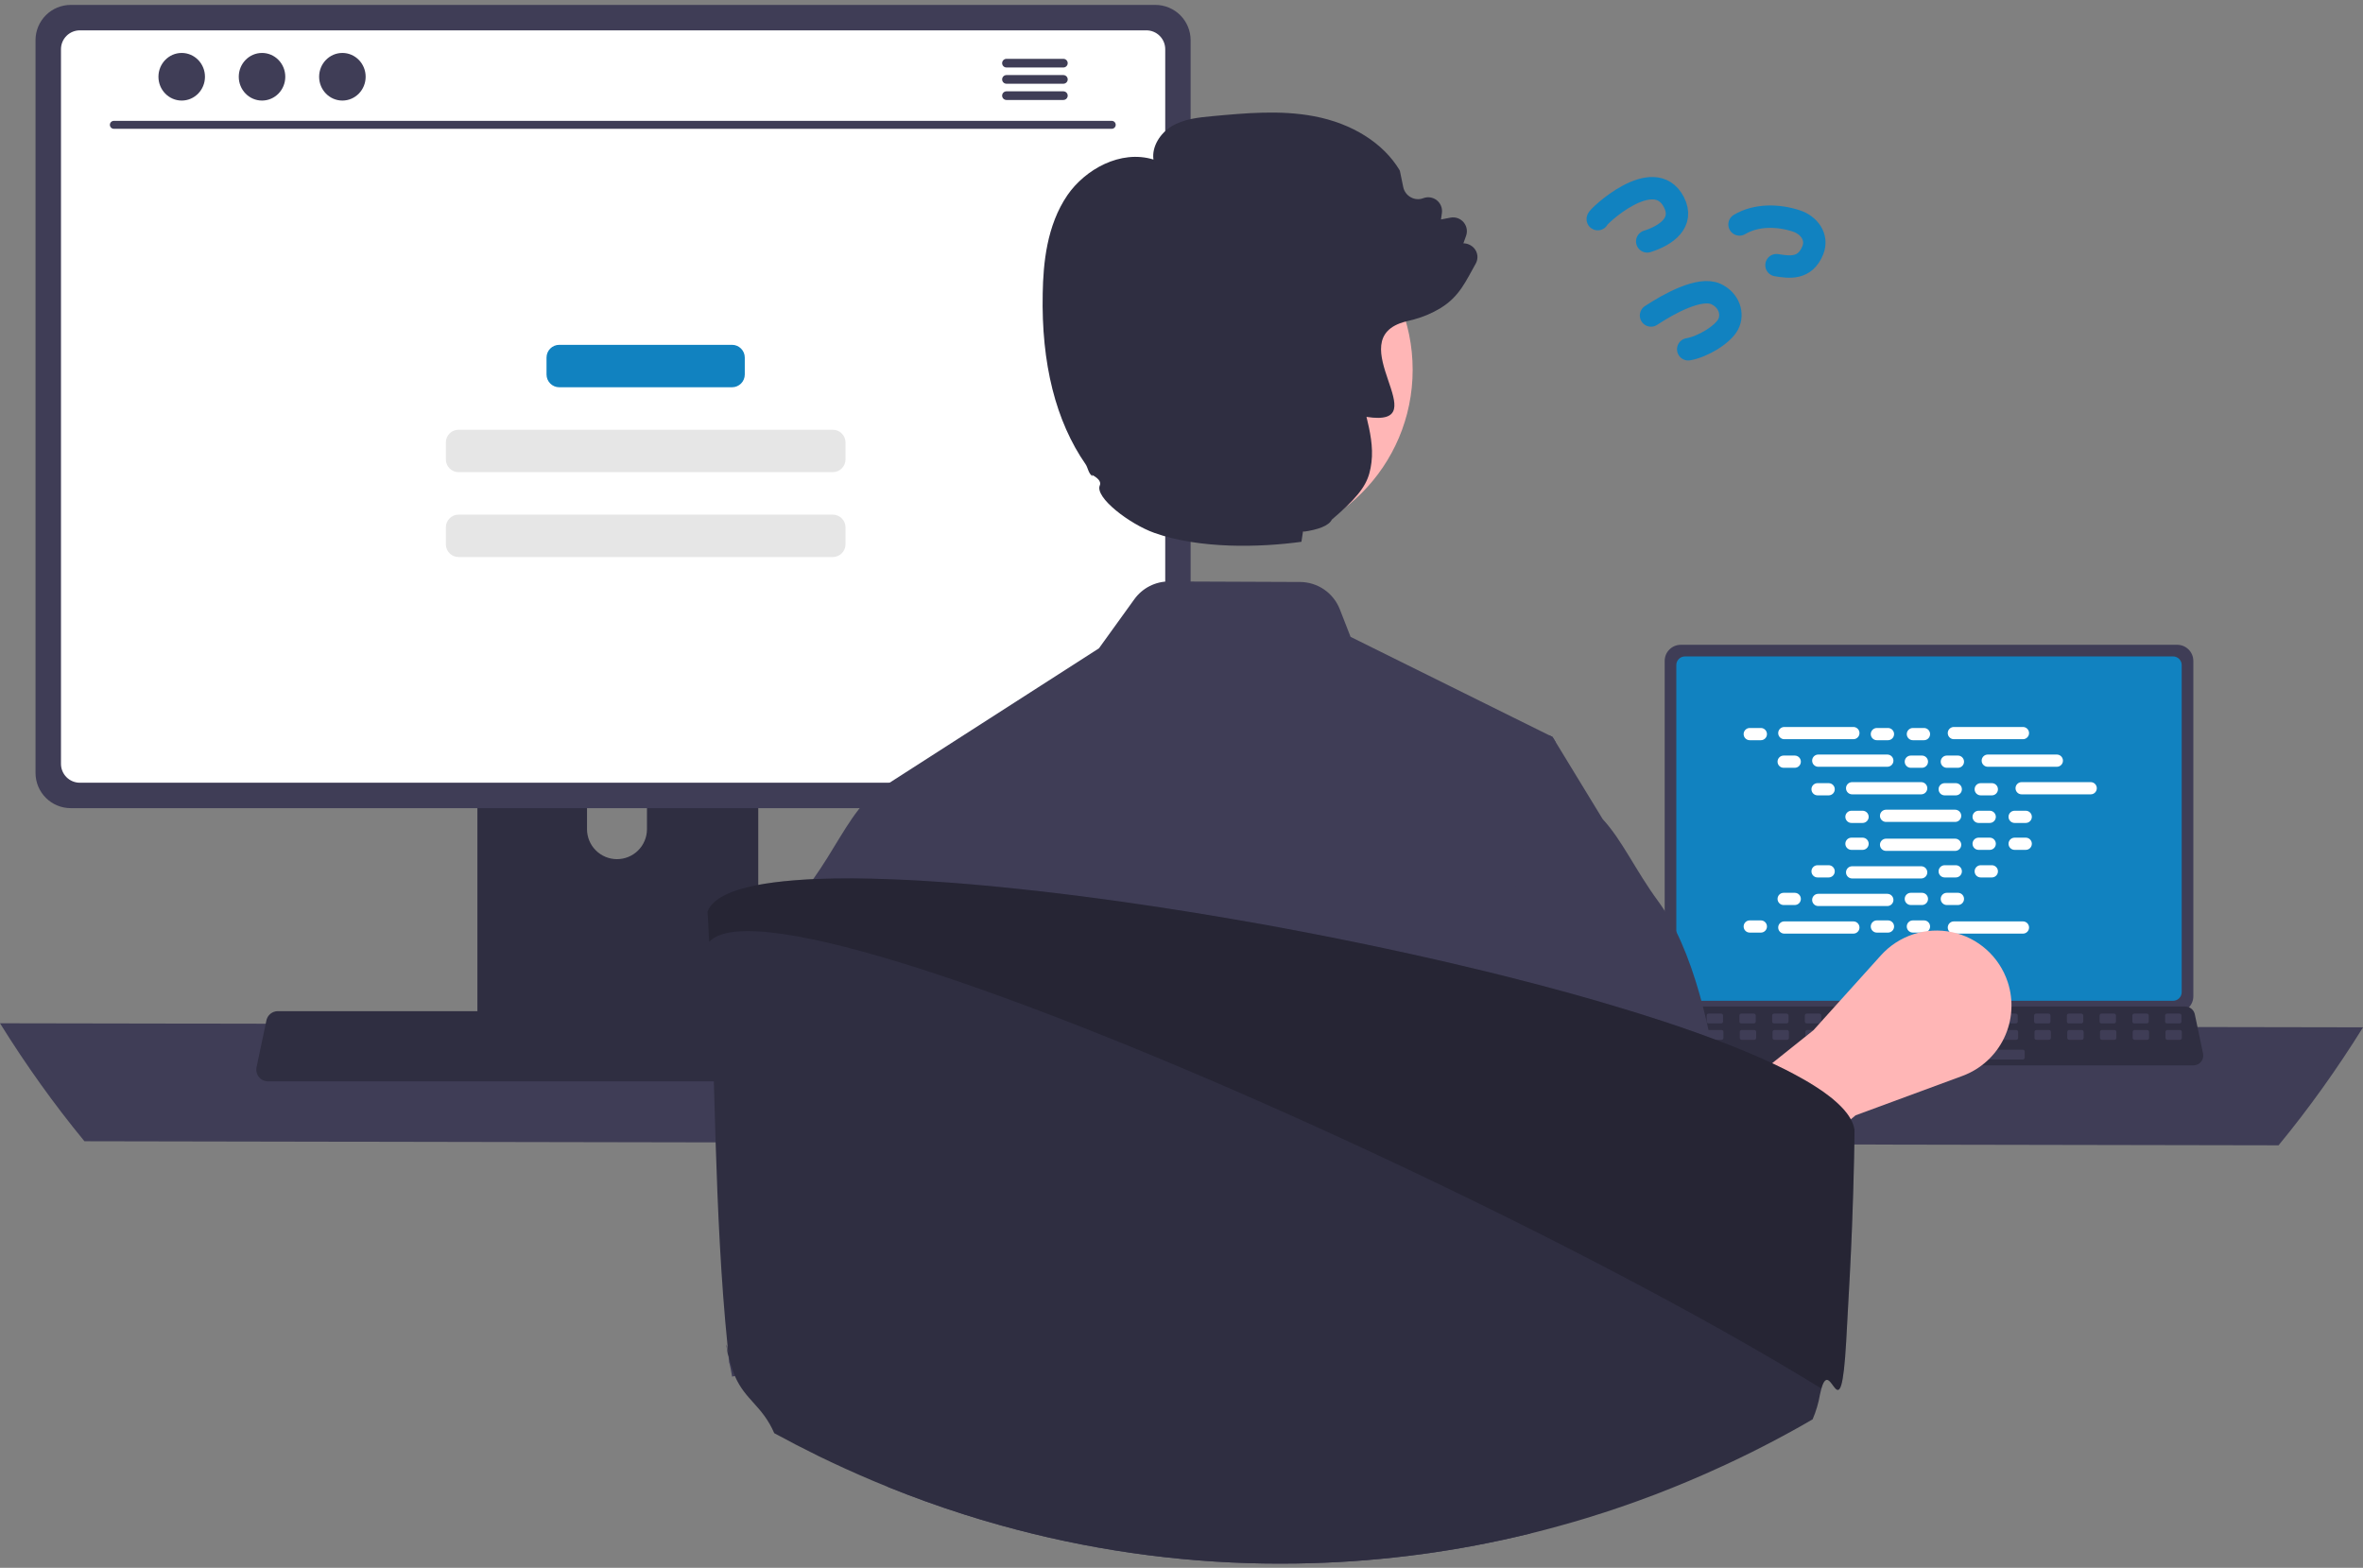 <svg width="211" height="140" viewBox="0 0 211 140" fill="none" xmlns="http://www.w3.org/2000/svg">
<rect x="0" y="0" width="211" height="140" fill="#808080" stroke="none"/>
<g clip-path="url(#clip0_902_637)">
<path d="M0 91.377C2.33 95.123 4.849 98.643 7.541 101.912L203.459 102.275C206.151 99.007 208.67 95.487 211 91.741L0 91.377Z" fill="#3F3D56"/>
<path d="M148.645 59.017V88.968C148.645 89.349 148.796 89.715 149.066 89.985C149.336 90.255 149.701 90.407 150.082 90.407H194.412C194.794 90.407 195.159 90.255 195.429 89.985C195.698 89.715 195.85 89.349 195.85 88.968V59.017C195.849 58.635 195.697 58.27 195.428 58C195.158 57.731 194.793 57.579 194.412 57.579H150.082C149.701 57.579 149.336 57.731 149.067 58.001C148.797 58.27 148.645 58.635 148.645 59.017Z" fill="#3F3D56"/>
<path d="M149.684 59.389V88.598C149.684 88.802 149.765 88.998 149.909 89.142C150.053 89.286 150.248 89.367 150.452 89.368H194.043C194.246 89.367 194.441 89.286 194.585 89.142C194.729 88.998 194.811 88.802 194.811 88.598V59.389C194.811 59.185 194.73 58.989 194.586 58.845C194.442 58.7 194.246 58.619 194.043 58.618H150.452C150.248 58.619 150.053 58.7 149.909 58.845C149.765 58.989 149.684 59.185 149.684 59.389Z" fill="#1182C0"/>
<path d="M147.72 94.809C147.801 94.911 147.904 94.993 148.022 95.049C148.139 95.106 148.268 95.134 148.398 95.134H195.865C195.995 95.134 196.123 95.105 196.24 95.049C196.358 94.993 196.461 94.911 196.543 94.81C196.624 94.709 196.683 94.591 196.713 94.465C196.744 94.339 196.746 94.207 196.719 94.08L195.982 90.576C195.952 90.433 195.886 90.3 195.791 90.189C195.696 90.078 195.575 89.992 195.438 89.94C195.34 89.902 195.235 89.882 195.129 89.882H149.132C149.026 89.882 148.921 89.902 148.822 89.94C148.686 89.992 148.565 90.078 148.47 90.189C148.375 90.3 148.309 90.433 148.278 90.576L147.541 94.08C147.515 94.207 147.518 94.338 147.549 94.465C147.579 94.591 147.638 94.708 147.72 94.809Z" fill="#2F2E41"/>
<path d="M193.498 91.391H194.619C194.713 91.391 194.789 91.315 194.789 91.221V90.684C194.789 90.59 194.713 90.513 194.619 90.513H193.498C193.403 90.513 193.327 90.59 193.327 90.684V91.221C193.327 91.315 193.403 91.391 193.498 91.391Z" fill="#3F3D56"/>
<path d="M190.576 91.391H191.697C191.791 91.391 191.867 91.315 191.867 91.221V90.684C191.867 90.59 191.791 90.513 191.697 90.513H190.576C190.482 90.513 190.405 90.59 190.405 90.684V91.221C190.405 91.315 190.482 91.391 190.576 91.391Z" fill="#3F3D56"/>
<path d="M187.65 91.391H188.771C188.865 91.391 188.941 91.315 188.941 91.221V90.684C188.941 90.59 188.865 90.513 188.771 90.513H187.65C187.556 90.513 187.479 90.59 187.479 90.684V91.221C187.479 91.315 187.556 91.391 187.65 91.391Z" fill="#3F3D56"/>
<path d="M184.728 91.391H185.849C185.943 91.391 186.02 91.315 186.02 91.221V90.684C186.02 90.59 185.943 90.513 185.849 90.513H184.728C184.634 90.513 184.558 90.59 184.558 90.684V91.221C184.558 91.315 184.634 91.391 184.728 91.391Z" fill="#3F3D56"/>
<path d="M181.802 91.391H182.923C183.017 91.391 183.094 91.315 183.094 91.221V90.684C183.094 90.59 183.017 90.513 182.923 90.513H181.802C181.708 90.513 181.632 90.59 181.632 90.684V91.221C181.632 91.315 181.708 91.391 181.802 91.391Z" fill="#3F3D56"/>
<path d="M178.88 91.391H180.001C180.096 91.391 180.172 91.315 180.172 91.221V90.684C180.172 90.59 180.096 90.513 180.001 90.513H178.88C178.786 90.513 178.71 90.59 178.71 90.684V91.221C178.71 91.315 178.786 91.391 178.88 91.391Z" fill="#3F3D56"/>
<path d="M175.955 91.391H177.076C177.17 91.391 177.246 91.315 177.246 91.221V90.684C177.246 90.59 177.17 90.513 177.076 90.513H175.955C175.86 90.513 175.784 90.59 175.784 90.684V91.221C175.784 91.315 175.86 91.391 175.955 91.391Z" fill="#3F3D56"/>
<path d="M173.029 91.391H174.15C174.244 91.391 174.32 91.315 174.32 91.221V90.684C174.32 90.59 174.244 90.513 174.15 90.513H173.029C172.935 90.513 172.858 90.59 172.858 90.684V91.221C172.858 91.315 172.935 91.391 173.029 91.391Z" fill="#3F3D56"/>
<path d="M170.107 91.391H171.228C171.322 91.391 171.398 91.315 171.398 91.221V90.684C171.398 90.59 171.322 90.513 171.228 90.513H170.107C170.013 90.513 169.936 90.59 169.936 90.684V91.221C169.936 91.315 170.013 91.391 170.107 91.391Z" fill="#3F3D56"/>
<path d="M167.181 91.391H168.302C168.396 91.391 168.473 91.315 168.473 91.221V90.684C168.473 90.59 168.396 90.513 168.302 90.513H167.181C167.087 90.513 167.011 90.59 167.011 90.684V91.221C167.011 91.315 167.087 91.391 167.181 91.391Z" fill="#3F3D56"/>
<path d="M164.259 91.391H165.38C165.475 91.391 165.551 91.315 165.551 91.221V90.684C165.551 90.59 165.475 90.513 165.38 90.513H164.259C164.165 90.513 164.089 90.59 164.089 90.684V91.221C164.089 91.315 164.165 91.391 164.259 91.391Z" fill="#3F3D56"/>
<path d="M161.333 91.391H162.455C162.549 91.391 162.625 91.315 162.625 91.221V90.684C162.625 90.59 162.549 90.513 162.455 90.513H161.333C161.239 90.513 161.163 90.59 161.163 90.684V91.221C161.163 91.315 161.239 91.391 161.333 91.391Z" fill="#3F3D56"/>
<path d="M158.412 91.391H159.533C159.627 91.391 159.703 91.315 159.703 91.221V90.684C159.703 90.59 159.627 90.513 159.533 90.513H158.412C158.317 90.513 158.241 90.59 158.241 90.684V91.221C158.241 91.315 158.317 91.391 158.412 91.391Z" fill="#3F3D56"/>
<path d="M155.486 91.391H156.607C156.701 91.391 156.777 91.315 156.777 91.221V90.684C156.777 90.59 156.701 90.513 156.607 90.513H155.486C155.392 90.513 155.315 90.59 155.315 90.684V91.221C155.315 91.315 155.392 91.391 155.486 91.391Z" fill="#3F3D56"/>
<path d="M152.564 91.391H153.685C153.779 91.391 153.855 91.315 153.855 91.221V90.684C153.855 90.59 153.779 90.513 153.685 90.513H152.564C152.47 90.513 152.394 90.59 152.394 90.684V91.221C152.394 91.315 152.47 91.391 152.564 91.391Z" fill="#3F3D56"/>
<path d="M149.638 91.391H150.759C150.853 91.391 150.93 91.315 150.93 91.221V90.684C150.93 90.59 150.853 90.513 150.759 90.513H149.638C149.544 90.513 149.468 90.59 149.468 90.684V91.221C149.468 91.315 149.544 91.391 149.638 91.391Z" fill="#3F3D56"/>
<path d="M193.533 92.855H194.654C194.748 92.855 194.824 92.779 194.824 92.684V92.147C194.824 92.053 194.748 91.977 194.654 91.977H193.533C193.439 91.977 193.362 92.053 193.362 92.147V92.684C193.362 92.779 193.439 92.855 193.533 92.855Z" fill="#3F3D56"/>
<path d="M190.607 92.855H191.728C191.822 92.855 191.898 92.779 191.898 92.684V92.147C191.898 92.053 191.822 91.977 191.728 91.977H190.607C190.513 91.977 190.436 92.053 190.436 92.147V92.684C190.436 92.779 190.513 92.855 190.607 92.855Z" fill="#3F3D56"/>
<path d="M187.685 92.855H188.806C188.9 92.855 188.977 92.779 188.977 92.684V92.147C188.977 92.053 188.9 91.977 188.806 91.977H187.685C187.591 91.977 187.515 92.053 187.515 92.147V92.684C187.515 92.779 187.591 92.855 187.685 92.855Z" fill="#3F3D56"/>
<path d="M184.763 92.855H185.884C185.978 92.855 186.055 92.779 186.055 92.684V92.147C186.055 92.053 185.978 91.977 185.884 91.977H184.763C184.669 91.977 184.593 92.053 184.593 92.147V92.684C184.593 92.779 184.669 92.855 184.763 92.855Z" fill="#3F3D56"/>
<path d="M181.837 92.855H182.959C183.053 92.855 183.129 92.779 183.129 92.684V92.147C183.129 92.053 183.053 91.977 182.959 91.977H181.837C181.743 91.977 181.667 92.053 181.667 92.147V92.684C181.667 92.779 181.743 92.855 181.837 92.855Z" fill="#3F3D56"/>
<path d="M178.915 92.855H180.037C180.131 92.855 180.207 92.779 180.207 92.684V92.147C180.207 92.053 180.131 91.977 180.037 91.977H178.915C178.821 91.977 178.745 92.053 178.745 92.147V92.684C178.745 92.779 178.821 92.855 178.915 92.855Z" fill="#3F3D56"/>
<path d="M175.986 92.855H177.107C177.201 92.855 177.277 92.779 177.277 92.684V92.147C177.277 92.053 177.201 91.977 177.107 91.977H175.986C175.892 91.977 175.815 92.053 175.815 92.147V92.684C175.815 92.779 175.892 92.855 175.986 92.855Z" fill="#3F3D56"/>
<path d="M173.068 92.855H174.189C174.283 92.855 174.359 92.779 174.359 92.684V92.147C174.359 92.053 174.283 91.977 174.189 91.977H173.068C172.974 91.977 172.897 92.053 172.897 92.147V92.684C172.897 92.779 172.974 92.855 173.068 92.855Z" fill="#3F3D56"/>
<path d="M170.138 92.855H171.259C171.353 92.855 171.43 92.779 171.43 92.684V92.147C171.43 92.053 171.353 91.977 171.259 91.977H170.138C170.044 91.977 169.968 92.053 169.968 92.147V92.684C169.968 92.779 170.044 92.855 170.138 92.855Z" fill="#3F3D56"/>
<path d="M167.22 92.855H168.341C168.435 92.855 168.512 92.779 168.512 92.684V92.147C168.512 92.053 168.435 91.977 168.341 91.977H167.22C167.126 91.977 167.05 92.053 167.05 92.147V92.684C167.05 92.779 167.126 92.855 167.22 92.855Z" fill="#3F3D56"/>
<path d="M164.294 92.855H165.416C165.51 92.855 165.586 92.779 165.586 92.684V92.147C165.586 92.053 165.51 91.977 165.416 91.977H164.294C164.2 91.977 164.124 92.053 164.124 92.147V92.684C164.124 92.779 164.2 92.855 164.294 92.855Z" fill="#3F3D56"/>
<path d="M161.372 92.855H162.494C162.588 92.855 162.664 92.779 162.664 92.684V92.147C162.664 92.053 162.588 91.977 162.494 91.977H161.372C161.278 91.977 161.202 92.053 161.202 92.147V92.684C161.202 92.779 161.278 92.855 161.372 92.855Z" fill="#3F3D56"/>
<path d="M158.447 92.855H159.568C159.662 92.855 159.738 92.779 159.738 92.684V92.147C159.738 92.053 159.662 91.977 159.568 91.977H158.447C158.353 91.977 158.276 92.053 158.276 92.147V92.684C158.276 92.779 158.353 92.855 158.447 92.855Z" fill="#3F3D56"/>
<path d="M155.521 92.855H156.642C156.736 92.855 156.812 92.779 156.812 92.684V92.147C156.812 92.053 156.736 91.977 156.642 91.977H155.521C155.427 91.977 155.351 92.053 155.351 92.147V92.684C155.351 92.779 155.427 92.855 155.521 92.855Z" fill="#3F3D56"/>
<path d="M152.599 92.855H153.72C153.814 92.855 153.891 92.779 153.891 92.684V92.147C153.891 92.053 153.814 91.977 153.72 91.977H152.599C152.505 91.977 152.429 92.053 152.429 92.147V92.684C152.429 92.779 152.505 92.855 152.599 92.855Z" fill="#3F3D56"/>
<path d="M149.673 92.855H150.794C150.889 92.855 150.965 92.779 150.965 92.684V92.147C150.965 92.053 150.889 91.977 150.794 91.977H149.673C149.579 91.977 149.503 92.053 149.503 92.147V92.684C149.503 92.779 149.579 92.855 149.673 92.855Z" fill="#3F3D56"/>
<path d="M169.264 94.612H180.619C180.713 94.612 180.789 94.535 180.789 94.441V93.904C180.789 93.81 180.713 93.733 180.619 93.733H169.264C169.17 93.733 169.093 93.81 169.093 93.904V94.441C169.093 94.535 169.17 94.612 169.264 94.612Z" fill="#3F3D56"/>
<path d="M157.233 65.008H156.24C155.939 65.008 155.695 65.253 155.695 65.554C155.695 65.855 155.939 66.1 156.24 66.1H157.233C157.534 66.1 157.778 65.855 157.778 65.554C157.778 65.253 157.534 65.008 157.233 65.008Z" fill="white"/>
<path d="M168.584 65.008H167.592C167.291 65.008 167.047 65.253 167.047 65.554C167.047 65.855 167.291 66.1 167.592 66.1H168.584C168.885 66.1 169.129 65.855 169.129 65.554C169.129 65.253 168.885 65.008 168.584 65.008Z" fill="white"/>
<path d="M171.799 65.008H170.807C170.506 65.008 170.262 65.253 170.262 65.554C170.262 65.855 170.506 66.1 170.807 66.1H171.799C172.1 66.1 172.344 65.855 172.344 65.554C172.344 65.253 172.1 65.008 171.799 65.008Z" fill="white"/>
<path d="M165.495 64.918H159.326C159.025 64.918 158.781 65.162 158.781 65.463C158.781 65.765 159.025 66.009 159.326 66.009H165.495C165.796 66.009 166.04 65.765 166.04 65.463C166.04 65.162 165.796 64.918 165.495 64.918Z" fill="white"/>
<path d="M180.636 64.918H174.467C174.166 64.918 173.922 65.162 173.922 65.463C173.922 65.765 174.166 66.009 174.467 66.009H180.636C180.937 66.009 181.181 65.765 181.181 65.463C181.181 65.162 180.937 64.918 180.636 64.918Z" fill="white"/>
<path d="M160.26 67.471H159.268C158.967 67.471 158.723 67.715 158.723 68.017C158.723 68.318 158.967 68.562 159.268 68.562H160.26C160.561 68.562 160.805 68.318 160.805 68.017C160.805 67.715 160.561 67.471 160.26 67.471Z" fill="white"/>
<path d="M171.616 67.471H170.623C170.322 67.471 170.078 67.715 170.078 68.017C170.078 68.318 170.322 68.562 170.623 68.562H171.616C171.917 68.562 172.16 68.318 172.16 68.017C172.16 67.715 171.917 67.471 171.616 67.471Z" fill="white"/>
<path d="M174.83 67.471H173.838C173.537 67.471 173.293 67.715 173.293 68.017C173.293 68.318 173.537 68.562 173.838 68.562H174.83C175.131 68.562 175.375 68.318 175.375 68.017C175.375 67.715 175.131 67.471 174.83 67.471Z" fill="white"/>
<path d="M168.526 67.38H162.357C162.056 67.38 161.812 67.624 161.812 67.926C161.812 68.227 162.056 68.471 162.357 68.471H168.526C168.827 68.471 169.071 68.227 169.071 67.926C169.071 67.624 168.827 67.38 168.526 67.38Z" fill="white"/>
<path d="M183.663 67.38H177.494C177.193 67.38 176.949 67.624 176.949 67.926C176.949 68.227 177.193 68.471 177.494 68.471H183.663C183.964 68.471 184.208 68.227 184.208 67.926C184.208 67.624 183.964 67.38 183.663 67.38Z" fill="white"/>
<path d="M163.287 69.934H162.295C161.994 69.934 161.75 70.178 161.75 70.479C161.75 70.781 161.994 71.025 162.295 71.025H163.287C163.588 71.025 163.832 70.781 163.832 70.479C163.832 70.178 163.588 69.934 163.287 69.934Z" fill="white"/>
<path d="M174.639 69.934H173.646C173.346 69.934 173.102 70.178 173.102 70.479C173.102 70.781 173.346 71.025 173.646 71.025H174.639C174.94 71.025 175.184 70.781 175.184 70.479C175.184 70.178 174.94 69.934 174.639 69.934Z" fill="white"/>
<path d="M177.858 69.934H176.865C176.564 69.934 176.32 70.178 176.32 70.479C176.32 70.781 176.564 71.025 176.865 71.025H177.858C178.159 71.025 178.403 70.781 178.403 70.479C178.403 70.178 178.159 69.934 177.858 69.934Z" fill="white"/>
<path d="M171.55 69.843H165.381C165.08 69.843 164.836 70.087 164.836 70.388C164.836 70.69 165.08 70.934 165.381 70.934H171.55C171.851 70.934 172.095 70.69 172.095 70.388C172.095 70.087 171.851 69.843 171.55 69.843Z" fill="white"/>
<path d="M186.687 69.843H180.518C180.217 69.843 179.973 70.087 179.973 70.388C179.973 70.69 180.217 70.934 180.518 70.934H186.687C186.987 70.934 187.231 70.69 187.231 70.388C187.231 70.087 186.987 69.843 186.687 69.843Z" fill="white"/>
<path d="M166.315 72.397H165.322C165.021 72.397 164.777 72.641 164.777 72.942C164.777 73.243 165.021 73.488 165.322 73.488H166.315C166.616 73.488 166.86 73.243 166.86 72.942C166.86 72.641 166.616 72.397 166.315 72.397Z" fill="white"/>
<path d="M177.67 72.397H176.678C176.377 72.397 176.133 72.641 176.133 72.942C176.133 73.243 176.377 73.488 176.678 73.488H177.67C177.971 73.488 178.215 73.243 178.215 72.942C178.215 72.641 177.971 72.397 177.67 72.397Z" fill="white"/>
<path d="M180.885 72.397H179.893C179.592 72.397 179.348 72.641 179.348 72.942C179.348 73.243 179.592 73.488 179.893 73.488H180.885C181.186 73.488 181.43 73.243 181.43 72.942C181.43 72.641 181.186 72.397 180.885 72.397Z" fill="white"/>
<path d="M174.581 72.305H168.412C168.111 72.305 167.867 72.55 167.867 72.851C167.867 73.152 168.111 73.397 168.412 73.397H174.581C174.882 73.397 175.126 73.152 175.126 72.851C175.126 72.55 174.882 72.305 174.581 72.305Z" fill="white"/>
<path d="M168.584 82.189H167.592C167.291 82.189 167.047 82.433 167.047 82.734C167.047 83.036 167.291 83.28 167.592 83.28H168.584C168.885 83.28 169.129 83.036 169.129 82.734C169.129 82.433 168.885 82.189 168.584 82.189Z" fill="white"/>
<path d="M171.799 82.189H170.807C170.506 82.189 170.262 82.433 170.262 82.734C170.262 83.036 170.506 83.28 170.807 83.28H171.799C172.1 83.28 172.344 83.036 172.344 82.734C172.344 82.433 172.1 82.189 171.799 82.189Z" fill="white"/>
<path d="M180.636 82.279H174.467C174.166 82.279 173.922 82.524 173.922 82.825C173.922 83.126 174.166 83.371 174.467 83.371H180.636C180.937 83.371 181.181 83.126 181.181 82.825C181.181 82.524 180.937 82.279 180.636 82.279Z" fill="white"/>
<path d="M157.233 82.189H156.24C155.939 82.189 155.695 82.433 155.695 82.734C155.695 83.036 155.939 83.28 156.24 83.28H157.233C157.534 83.28 157.778 83.036 157.778 82.734C157.778 82.433 157.534 82.189 157.233 82.189Z" fill="white"/>
<path d="M165.495 82.279H159.326C159.025 82.279 158.781 82.524 158.781 82.825C158.781 83.126 159.025 83.371 159.326 83.371H165.495C165.796 83.371 166.04 83.126 166.04 82.825C166.04 82.524 165.796 82.279 165.495 82.279Z" fill="white"/>
<path d="M160.26 79.726H159.268C158.967 79.726 158.723 79.97 158.723 80.272C158.723 80.573 158.967 80.817 159.268 80.817H160.26C160.561 80.817 160.805 80.573 160.805 80.272C160.805 79.97 160.561 79.726 160.26 79.726Z" fill="white"/>
<path d="M171.616 79.726H170.623C170.322 79.726 170.078 79.97 170.078 80.272C170.078 80.573 170.322 80.817 170.623 80.817H171.616C171.917 80.817 172.16 80.573 172.16 80.272C172.16 79.97 171.917 79.726 171.616 79.726Z" fill="white"/>
<path d="M174.83 79.726H173.838C173.537 79.726 173.293 79.97 173.293 80.272C173.293 80.573 173.537 80.817 173.838 80.817H174.83C175.131 80.817 175.375 80.573 175.375 80.272C175.375 79.97 175.131 79.726 174.83 79.726Z" fill="white"/>
<path d="M168.526 79.817H162.357C162.056 79.817 161.812 80.061 161.812 80.363C161.812 80.664 162.056 80.908 162.357 80.908H168.526C168.827 80.908 169.071 80.664 169.071 80.363C169.071 80.061 168.827 79.817 168.526 79.817Z" fill="white"/>
<path d="M163.287 77.263H162.295C161.994 77.263 161.75 77.508 161.75 77.809C161.75 78.11 161.994 78.355 162.295 78.355H163.287C163.588 78.355 163.832 78.11 163.832 77.809C163.832 77.508 163.588 77.263 163.287 77.263Z" fill="white"/>
<path d="M174.639 77.263H173.646C173.346 77.263 173.102 77.508 173.102 77.809C173.102 78.11 173.346 78.355 173.646 78.355H174.639C174.94 78.355 175.184 78.11 175.184 77.809C175.184 77.508 174.94 77.263 174.639 77.263Z" fill="white"/>
<path d="M177.858 77.263H176.865C176.564 77.263 176.32 77.508 176.32 77.809C176.32 78.11 176.564 78.355 176.865 78.355H177.858C178.159 78.355 178.403 78.11 178.403 77.809C178.403 77.508 178.159 77.263 177.858 77.263Z" fill="white"/>
<path d="M171.55 77.355H165.381C165.08 77.355 164.836 77.599 164.836 77.9C164.836 78.201 165.08 78.446 165.381 78.446H171.55C171.851 78.446 172.095 78.201 172.095 77.9C172.095 77.599 171.851 77.355 171.55 77.355Z" fill="white"/>
<path d="M166.315 74.801H165.322C165.021 74.801 164.777 75.045 164.777 75.347C164.777 75.648 165.021 75.892 165.322 75.892H166.315C166.616 75.892 166.86 75.648 166.86 75.347C166.86 75.045 166.616 74.801 166.315 74.801Z" fill="white"/>
<path d="M177.67 74.801H176.678C176.377 74.801 176.133 75.045 176.133 75.347C176.133 75.648 176.377 75.892 176.678 75.892H177.67C177.971 75.892 178.215 75.648 178.215 75.347C178.215 75.045 177.971 74.801 177.67 74.801Z" fill="white"/>
<path d="M180.885 74.801H179.893C179.592 74.801 179.348 75.045 179.348 75.347C179.348 75.648 179.592 75.892 179.893 75.892H180.885C181.186 75.892 181.43 75.648 181.43 75.347C181.43 75.045 181.186 74.801 180.885 74.801Z" fill="white"/>
<path d="M174.581 74.892H168.412C168.111 74.892 167.867 75.136 167.867 75.437C167.867 75.739 168.111 75.983 168.412 75.983H174.581C174.882 75.983 175.126 75.739 175.126 75.437C175.126 75.136 174.882 74.892 174.581 74.892Z" fill="white"/>
<path d="M151.956 111.049L147.297 103.675L161.923 92.002L167.959 85.305C168.744 84.436 169.742 83.787 170.855 83.424C171.969 83.062 173.157 82.998 174.303 83.24C175.448 83.481 176.51 84.019 177.382 84.801C178.255 85.582 178.907 86.579 179.275 87.692C179.819 89.341 179.702 91.137 178.948 92.701C178.195 94.265 176.864 95.475 175.236 96.076L165.69 99.597L151.956 111.049Z" fill="#FFB6B6"/>
<path d="M42.629 57.58V93.422H67.708V57.58C67.708 57.322 67.626 57.071 67.473 56.864C67.321 56.656 67.106 56.503 66.86 56.427C66.744 56.389 66.622 56.37 66.5 56.371H43.84C43.681 56.371 43.524 56.402 43.377 56.462C43.23 56.523 43.097 56.612 42.984 56.724C42.872 56.837 42.782 56.97 42.721 57.117C42.66 57.264 42.629 57.421 42.629 57.58ZM52.416 69.895C52.423 69.189 52.708 68.513 53.209 68.016C53.71 67.519 54.388 67.24 55.093 67.24C55.799 67.24 56.476 67.519 56.978 68.016C57.479 68.513 57.764 69.189 57.77 69.895V74.054C57.767 74.763 57.483 75.441 56.981 75.941C56.48 76.44 55.801 76.721 55.093 76.721C54.386 76.721 53.707 76.44 53.205 75.941C52.703 75.441 52.42 74.763 52.416 74.054V69.895Z" fill="#2F2E41"/>
<path d="M42.547 92.276V95.732C42.547 95.911 42.618 96.082 42.745 96.209C42.871 96.336 43.042 96.408 43.221 96.41H67.106C67.285 96.409 67.456 96.337 67.582 96.21C67.708 96.083 67.779 95.911 67.779 95.732V92.276H42.547Z" fill="#3F3D56"/>
<path d="M3.172 3.58V69.022C3.173 69.856 3.504 70.656 4.093 71.245C4.682 71.835 5.48 72.166 6.313 72.167H103.173C104.006 72.166 104.805 71.835 105.394 71.245C105.983 70.656 106.314 69.856 106.314 69.022V3.58C106.312 2.747 105.981 1.948 105.392 1.36C104.803 0.771 104.005 0.44 103.173 0.438H6.313C5.481 0.44 4.683 0.771 4.094 1.36C3.506 1.948 3.174 2.747 3.172 3.58Z" fill="#3F3D56"/>
<path d="M5.445 4.394V68.214C5.446 68.66 5.623 69.087 5.938 69.402C6.253 69.717 6.679 69.895 7.124 69.895H102.368C102.813 69.895 103.24 69.717 103.554 69.402C103.869 69.087 104.046 68.66 104.047 68.214V4.394C104.047 3.948 103.87 3.52 103.555 3.204C103.24 2.889 102.813 2.711 102.368 2.71H7.124C6.679 2.711 6.252 2.889 5.937 3.204C5.622 3.52 5.445 3.948 5.445 4.394Z" fill="white"/>
<path d="M23.121 96.175C23.218 96.297 23.341 96.395 23.482 96.463C23.622 96.53 23.776 96.564 23.931 96.563H80.595C80.75 96.563 80.903 96.528 81.043 96.462C81.182 96.395 81.306 96.298 81.403 96.177C81.501 96.057 81.57 95.916 81.607 95.765C81.643 95.614 81.646 95.457 81.614 95.305L80.734 91.122C80.698 90.952 80.619 90.793 80.506 90.66C80.393 90.528 80.248 90.426 80.085 90.364C79.967 90.317 79.842 90.294 79.715 90.294H24.807C24.68 90.294 24.555 90.317 24.437 90.364C24.274 90.426 24.13 90.528 24.016 90.66C23.903 90.793 23.824 90.952 23.788 91.122L22.908 95.305C22.877 95.457 22.88 95.614 22.917 95.764C22.953 95.915 23.023 96.055 23.121 96.175Z" fill="#2F2E41"/>
<path d="M99.278 11.501H10.159C10.066 11.499 9.978 11.461 9.914 11.395C9.849 11.328 9.812 11.239 9.812 11.147C9.812 11.054 9.849 10.965 9.914 10.898C9.978 10.832 10.066 10.794 10.159 10.792H99.278C99.371 10.794 99.459 10.832 99.524 10.898C99.589 10.965 99.625 11.054 99.625 11.147C99.625 11.239 99.589 11.328 99.524 11.395C99.459 11.461 99.371 11.499 99.278 11.501Z" fill="#3F3D56"/>
<path d="M16.225 8.98C17.372 8.98 18.302 8.028 18.302 6.854C18.302 5.68 17.372 4.728 16.225 4.728C15.078 4.728 14.148 5.68 14.148 6.854C14.148 8.028 15.078 8.98 16.225 8.98Z" fill="#3F3D56"/>
<path d="M23.397 8.98C24.544 8.98 25.474 8.028 25.474 6.854C25.474 5.68 24.544 4.728 23.397 4.728C22.25 4.728 21.32 5.68 21.32 6.854C21.32 8.028 22.25 8.98 23.397 8.98Z" fill="#3F3D56"/>
<path d="M30.573 8.98C31.72 8.98 32.65 8.028 32.65 6.854C32.65 5.68 31.72 4.728 30.573 4.728C29.426 4.728 28.496 5.68 28.496 6.854C28.496 8.028 29.426 8.98 30.573 8.98Z" fill="#3F3D56"/>
<path d="M94.957 5.254H89.861C89.76 5.256 89.665 5.298 89.594 5.37C89.524 5.443 89.484 5.539 89.484 5.64C89.484 5.741 89.524 5.838 89.594 5.91C89.665 5.982 89.76 6.024 89.861 6.026H94.957C95.059 6.025 95.155 5.984 95.227 5.911C95.298 5.839 95.338 5.742 95.338 5.64C95.338 5.539 95.298 5.441 95.227 5.369C95.155 5.297 95.059 5.256 94.957 5.254Z" fill="#3F3D56"/>
<path d="M94.958 6.704H89.862C89.761 6.707 89.665 6.748 89.594 6.82C89.524 6.893 89.484 6.99 89.484 7.091C89.484 7.191 89.524 7.288 89.594 7.361C89.665 7.433 89.761 7.474 89.862 7.477H94.958C95.059 7.475 95.156 7.434 95.227 7.362C95.299 7.29 95.339 7.192 95.339 7.091C95.339 6.989 95.299 6.891 95.227 6.819C95.156 6.747 95.059 6.706 94.958 6.704Z" fill="#3F3D56"/>
<path d="M94.957 8.155H89.861C89.76 8.157 89.665 8.199 89.594 8.271C89.524 8.343 89.484 8.44 89.484 8.541C89.484 8.642 89.524 8.738 89.594 8.811C89.665 8.883 89.76 8.925 89.861 8.927H94.957C95.059 8.925 95.155 8.884 95.227 8.812C95.298 8.74 95.338 8.642 95.338 8.541C95.338 8.439 95.298 8.342 95.227 8.27C95.155 8.197 95.059 8.156 94.957 8.155Z" fill="#3F3D56"/>
<path d="M65.365 30.792H49.94C49.311 30.792 48.801 31.303 48.801 31.933V33.441C48.801 34.072 49.311 34.582 49.94 34.582H65.365C65.994 34.582 66.504 34.072 66.504 33.441V31.933C66.504 31.303 65.994 30.792 65.365 30.792Z" fill="#1182C0"/>
<path d="M74.358 38.373H40.952C40.323 38.373 39.812 38.883 39.812 39.513V41.022C39.812 41.652 40.323 42.163 40.952 42.163H74.358C74.987 42.163 75.498 41.652 75.498 41.022V39.513C75.498 38.883 74.987 38.373 74.358 38.373Z" fill="#E6E6E6"/>
<path d="M74.358 45.953H40.952C40.323 45.953 39.812 46.464 39.812 47.094V48.603C39.812 49.233 40.323 49.743 40.952 49.743H74.358C74.987 49.743 75.498 49.233 75.498 48.603V47.094C75.498 46.464 74.987 45.953 74.358 45.953Z" fill="#E6E6E6"/>
<path d="M77.188 71.337L77.263 71.576L77.267 71.584L79.545 78.517L82.165 86.506L87.094 101.52L87.142 103.852V103.86L87.508 122.621L86.493 125.165L87.636 129.335C87.636 129.335 87.11 123.031 84.291 126.651C82.694 128.708 80.827 130.813 79.294 132.787C81.528 133.692 83.797 134.51 86.103 135.242C86.6 135.402 87.102 135.553 87.604 135.705C87.711 135.737 87.819 135.769 87.926 135.801C95.569 138.063 103.469 139.335 111.435 139.584C111.849 139.596 112.255 139.604 112.649 139.612C112.789 139.616 112.924 139.62 113.059 139.62C113.505 139.624 113.947 139.628 114.393 139.628C115.293 139.628 116.189 139.614 117.081 139.588C123.683 139.402 130.246 138.513 136.659 136.937C136.616 134.286 136.496 131.188 136.325 127.879C136.245 126.257 134.457 124.498 134.35 122.8C134.274 121.524 135.879 120.324 135.795 119.029C135.254 111.051 134.577 114.114 134.075 108.465C134.023 107.911 133.976 107.38 133.932 106.874C133.609 103.246 133.386 100.978 133.386 100.978L135.529 87.459L138.893 66.234L138.634 65.808L138.344 65.664L120.597 56.87L119.633 54.398C119.353 53.686 118.865 53.074 118.235 52.641C117.604 52.209 116.858 51.975 116.093 51.97L104.403 51.922C103.796 51.919 103.198 52.062 102.657 52.337C102.116 52.612 101.649 53.013 101.293 53.505L98.128 57.894L77.188 71.337Z" fill="#3F3D56"/>
<path d="M89.791 98.179L87.143 103.852L85.336 107.727L82.226 124.028L80.669 125.683L79.335 119.826L65.374 122.93C64.916 120.382 65.251 123.016 64.969 120.221C65.048 120.141 65.132 120.062 65.216 119.982C65.439 119.775 65.626 119.579 65.622 119.392C65.463 109.752 65.94 93.347 69.93 83.409C70.555 81.786 71.379 80.247 72.383 78.828C72.463 78.72 72.538 78.612 72.614 78.505C74.453 75.925 75.616 73.386 77.264 71.58V71.576C77.275 71.568 77.284 71.558 77.292 71.548C77.298 71.545 77.304 71.541 77.308 71.536L88.632 65.524L89.118 79.191L89.465 89.014L89.791 98.179Z" fill="#3F3D56"/>
<path d="M130.625 99.79L133.933 106.876L135.087 109.343L138.196 125.643L139.748 127.294L141.085 121.438L141.713 121.309L153.042 118.96L156.344 129.46C157.089 128.219 157.382 126.758 157.174 125.325C156.967 123.892 156.272 122.574 155.206 121.595C154.981 121.391 154.793 121.192 154.798 121.004C154.986 109.666 154.293 88.963 148.038 80.442C146.051 77.738 144.859 75.045 143.125 73.163C143.12 73.158 143.12 73.153 143.114 73.153L138.894 66.234L138.636 65.809L138.346 65.664L130.625 99.79Z" fill="#3F3D56"/>
<path d="M110.588 48.591C119.178 48.591 126.141 41.619 126.141 33.019C126.141 24.419 119.178 17.448 110.588 17.448C101.998 17.448 95.035 24.419 95.035 33.019C95.035 41.619 101.998 48.591 110.588 48.591Z" fill="#FFB6B6"/>
<path d="M131.61 22.142C131.489 22.014 131.344 21.91 131.183 21.839C131.021 21.767 130.847 21.729 130.671 21.727L130.905 21.077C130.981 20.872 131.002 20.651 130.965 20.435C130.927 20.22 130.834 20.018 130.693 19.851C130.552 19.684 130.37 19.557 130.164 19.484C129.959 19.411 129.737 19.394 129.523 19.434L128.671 19.598L128.751 19.029C128.782 18.817 128.757 18.6 128.679 18.401C128.601 18.201 128.472 18.025 128.306 17.89C128.139 17.756 127.94 17.667 127.729 17.632C127.518 17.598 127.301 17.619 127.1 17.694C126.918 17.766 126.721 17.796 126.526 17.782C126.33 17.768 126.14 17.71 125.969 17.613C125.798 17.519 125.649 17.389 125.534 17.231C125.418 17.074 125.338 16.893 125.299 16.701L125.003 15.268L124.971 15.192C123.526 12.78 120.748 11.026 117.348 10.383C114.322 9.806 111.219 10.1 108.227 10.376C107.041 10.488 105.7 10.614 104.583 11.299C103.634 11.886 102.831 13.06 102.995 14.245C100.046 13.339 96.884 15.146 95.316 17.425C93.459 20.137 93.156 23.533 93.107 26.189C92.974 32.473 94.269 37.614 96.946 41.472C97.142 41.751 97.191 42.335 97.578 42.531L97.498 42.401C97.931 42.618 98.371 42.967 98.206 43.341C97.735 44.418 100.866 46.798 103.072 47.584C107.097 49.02 112.447 48.898 116.21 48.381L116.343 47.49C117.701 47.304 118.657 46.951 118.926 46.399C119.4 45.994 119.805 45.63 120.158 45.295L120.161 45.291C120.168 45.284 120.182 45.274 120.189 45.267C121.889 43.635 122.283 42.705 122.462 41.29C122.633 39.903 122.329 38.494 122.018 37.226C128.559 38.239 119.442 30.25 125.537 28.706C125.606 28.684 125.678 28.666 125.75 28.653C125.928 28.611 126.106 28.569 126.277 28.52C127.101 28.296 127.89 27.959 128.622 27.517C130.325 26.48 130.887 25.102 131.767 23.551C131.894 23.33 131.947 23.074 131.919 22.821C131.891 22.568 131.782 22.33 131.61 22.142Z" fill="#2F2E41"/>
<path d="M165.597 100.899C165.593 101.511 165.586 102.367 165.558 103.426C165.555 103.573 165.551 103.723 165.548 103.877C165.502 105.823 165.457 107.455 165.384 109.269C165.38 109.395 165.377 109.517 165.37 109.643C165.272 112.173 165.118 115.119 164.853 119.784C164.361 128.402 163.502 120.969 162.64 123.992C162.598 124.142 162.553 124.321 162.511 124.53C162.381 125.291 162.16 126.034 161.855 126.742C161.398 127.015 160.926 127.277 160.462 127.539C159.139 128.277 157.795 128.986 156.441 129.661C155.68 130.038 154.916 130.408 154.148 130.765C154.026 130.821 153.907 130.877 153.788 130.929C149.856 132.75 145.804 134.298 141.659 135.563C140.849 135.808 140.043 136.045 139.226 136.265C138.375 136.503 137.523 136.727 136.661 136.936C130.247 138.513 123.684 139.402 117.083 139.589C116.193 139.617 115.296 139.627 114.395 139.627C113.949 139.627 113.509 139.624 113.062 139.62C112.926 139.62 112.79 139.617 112.654 139.613C112.259 139.603 111.851 139.596 111.439 139.585C103.473 139.337 95.573 138.065 87.931 135.801L87.606 135.706C87.104 135.553 86.605 135.402 86.105 135.242C83.802 134.511 81.532 133.693 79.296 132.788C77.589 132.1 75.902 131.361 74.234 130.573C74.219 130.569 74.205 130.561 74.192 130.552C73.843 130.391 73.491 130.223 73.142 130.052C73.096 130.027 73.048 130.003 72.999 129.979C71.697 129.342 70.409 128.676 69.135 127.98C68.063 125.516 66.555 125.044 65.62 122.877C65.348 122.234 65.151 121.56 65.034 120.871C65.034 120.864 65.03 120.857 65.03 120.847C65.128 122.147 64.615 118.54 65.026 120.833C65.023 120.791 65.02 120.746 65.016 120.693C65.006 120.567 64.992 120.414 64.971 120.221C63.773 108.518 63.85 95.133 63.33 84.104C63.295 83.391 63.259 82.708 63.222 82.056C63.212 81.839 63.198 81.626 63.184 81.416C63.208 81.353 63.236 81.287 63.267 81.224C63.274 81.206 63.282 81.188 63.292 81.171C63.302 81.15 63.314 81.129 63.327 81.109C63.334 81.098 63.344 81.084 63.351 81.074C63.356 81.062 63.362 81.05 63.369 81.039C63.4 80.99 63.435 80.937 63.473 80.888C63.491 80.868 63.505 80.85 63.522 80.832C63.534 80.815 63.548 80.798 63.564 80.784C63.575 80.767 63.588 80.752 63.602 80.738C63.616 80.724 63.63 80.707 63.648 80.689C63.655 80.678 63.665 80.669 63.676 80.661C63.703 80.63 63.734 80.6 63.767 80.574C63.891 80.459 64.024 80.354 64.164 80.259C64.213 80.228 64.266 80.197 64.314 80.162C64.666 79.951 65.037 79.773 65.421 79.63C65.554 79.582 65.686 79.536 65.829 79.487C65.882 79.473 65.931 79.456 65.983 79.438C66.06 79.414 66.136 79.389 66.217 79.372C66.615 79.253 67.044 79.152 67.508 79.057C67.564 79.047 67.623 79.036 67.683 79.022C67.766 79.005 67.854 78.991 67.941 78.977C68.06 78.956 68.182 78.935 68.304 78.914C69.341 78.75 70.517 78.627 71.816 78.547C71.938 78.54 72.06 78.533 72.182 78.526C72.325 78.519 72.468 78.512 72.615 78.505C72.737 78.498 72.863 78.495 72.988 78.491C73.11 78.484 73.236 78.481 73.365 78.477C73.718 78.467 74.081 78.456 74.451 78.449C75.505 78.428 76.615 78.435 77.781 78.46C78.322 78.474 78.873 78.488 79.439 78.512C79.477 78.512 79.512 78.516 79.547 78.516C80.039 78.533 80.535 78.554 81.044 78.582C81.4 78.6 81.76 78.617 82.119 78.638C82.458 78.659 82.8 78.68 83.145 78.704C83.414 78.718 83.683 78.739 83.955 78.757C84.186 78.774 84.416 78.792 84.646 78.806L84.96 78.827C85.132 78.841 85.302 78.851 85.477 78.868C85.861 78.9 86.245 78.931 86.636 78.963C87.023 78.998 87.418 79.033 87.812 79.068C88.207 79.103 88.605 79.141 89.002 79.18C89.044 79.183 89.083 79.187 89.121 79.19C89.484 79.228 89.847 79.263 90.214 79.302C90.297 79.309 90.385 79.316 90.468 79.326C90.818 79.362 91.174 79.403 91.527 79.44C91.635 79.452 91.743 79.463 91.851 79.475C92.127 79.505 92.4 79.531 92.678 79.564C93.044 79.606 93.418 79.644 93.781 79.693C94.064 79.725 94.346 79.756 94.629 79.791C95.072 79.844 95.522 79.9 95.973 79.959C96.144 79.98 96.315 80.001 96.486 80.025C97.77 80.186 99.069 80.364 100.388 80.549C102.388 80.833 104.42 81.14 106.465 81.472C108.514 81.804 110.574 82.155 112.647 82.524C113.17 82.618 113.694 82.713 114.221 82.811C114.458 82.856 114.695 82.901 114.933 82.947C115.338 83.02 115.743 83.097 116.147 83.174C116.552 83.251 116.957 83.328 117.362 83.408C117.844 83.502 118.329 83.597 118.811 83.691C121.984 84.32 125.139 84.991 128.217 85.694C128.724 85.809 129.23 85.928 129.732 86.043C130.738 86.277 131.733 86.515 132.72 86.756C132.992 86.819 133.261 86.885 133.53 86.952C134.2 87.12 134.87 87.287 135.53 87.459L135.645 87.49C136.13 87.609 136.605 87.731 137.08 87.857C138.2 88.15 139.302 88.448 140.385 88.748C141.104 88.947 141.815 89.149 142.518 89.353C143.568 89.657 144.598 89.964 145.6 90.275C145.848 90.352 146.095 90.429 146.34 90.502C147.073 90.73 147.795 90.96 148.497 91.191C149.055 91.373 149.6 91.558 150.137 91.743C150.675 91.928 151.202 92.113 151.719 92.299C152.05 92.418 152.378 92.543 152.706 92.662C153.178 92.837 153.642 93.012 154.096 93.186C154.235 93.239 154.371 93.295 154.507 93.347C154.595 93.385 154.678 93.417 154.762 93.452C154.926 93.518 155.094 93.581 155.254 93.648C155.418 93.71 155.579 93.777 155.74 93.847C155.897 93.91 156.057 93.976 156.211 94.043C156.368 94.105 156.521 94.172 156.675 94.242C156.804 94.294 156.93 94.35 157.052 94.406C157.3 94.514 157.548 94.623 157.788 94.734C157.907 94.79 158.026 94.843 158.145 94.899L158.417 95.025C158.455 95.046 158.494 95.063 158.532 95.081C158.619 95.122 158.71 95.168 158.797 95.21C159 95.304 159.199 95.406 159.394 95.5C159.656 95.633 159.911 95.765 160.155 95.895C160.403 96.028 160.644 96.16 160.874 96.29C160.912 96.311 160.947 96.332 160.986 96.353C161.038 96.38 161.09 96.412 161.143 96.44C161.321 96.541 161.492 96.646 161.663 96.747C161.998 96.954 162.316 97.156 162.612 97.359C162.679 97.404 162.741 97.45 162.808 97.492C163.028 97.649 163.237 97.803 163.433 97.96C163.433 97.964 163.433 97.964 163.436 97.964C163.502 98.013 163.565 98.065 163.628 98.114C163.68 98.163 163.736 98.205 163.789 98.254C163.97 98.411 164.138 98.561 164.291 98.715C164.343 98.762 164.392 98.812 164.438 98.865C164.458 98.882 164.477 98.901 164.494 98.921C164.563 98.991 164.626 99.061 164.686 99.131C164.695 99.14 164.703 99.151 164.71 99.162C164.794 99.26 164.871 99.358 164.944 99.456C164.979 99.505 165.017 99.554 165.049 99.603C165.09 99.662 165.132 99.725 165.167 99.784C165.199 99.833 165.227 99.886 165.255 99.935C165.329 100.061 165.392 100.193 165.443 100.329C165.482 100.422 165.514 100.518 165.537 100.616C165.564 100.709 165.584 100.803 165.597 100.899Z" fill="#2F2E41"/>
<path opacity="0.2" d="M165.592 100.899C165.589 101.511 165.582 102.367 165.554 103.426C165.55 103.573 165.543 103.723 165.54 103.877C165.505 105.362 165.453 107.197 165.379 109.269C165.376 109.395 165.372 109.517 165.365 109.643C165.268 112.173 165.114 115.119 164.849 119.784C164.357 128.402 163.498 120.969 162.636 123.992C160.241 122.517 157.617 120.973 154.81 119.386C154.304 119.1 153.793 118.812 153.278 118.523C147.665 115.388 141.397 112.103 134.852 108.85C134.594 108.72 134.332 108.591 134.074 108.465C119.082 101.046 102.719 93.829 89.462 89.014C86.904 88.084 84.46 87.245 82.164 86.508C77.326 84.96 73.144 83.876 69.926 83.408C66.576 82.919 64.261 83.094 63.326 84.104C63.291 83.391 63.255 82.708 63.218 82.056C63.204 81.839 63.19 81.626 63.176 81.416C63.197 81.359 63.225 81.304 63.252 81.248C63.256 81.24 63.259 81.232 63.263 81.224C63.27 81.206 63.278 81.188 63.288 81.171C63.298 81.15 63.309 81.129 63.322 81.109C63.334 81.084 63.348 81.06 63.364 81.039C63.396 80.99 63.431 80.937 63.469 80.888C63.497 80.852 63.528 80.817 63.56 80.784C63.57 80.767 63.583 80.751 63.598 80.738C63.612 80.724 63.626 80.707 63.644 80.689C63.651 80.678 63.66 80.669 63.671 80.661C63.699 80.63 63.729 80.6 63.762 80.574C63.887 80.459 64.02 80.354 64.16 80.259C64.209 80.228 64.261 80.197 64.31 80.162C64.662 79.951 65.032 79.773 65.417 79.63C65.549 79.581 65.682 79.536 65.825 79.487C65.877 79.473 65.926 79.456 65.979 79.438C66.055 79.414 66.132 79.389 66.213 79.372C66.61 79.253 67.04 79.152 67.504 79.057C67.644 79.029 67.79 79.001 67.937 78.977C68.055 78.956 68.178 78.935 68.3 78.914C69.336 78.75 70.513 78.627 71.811 78.547C71.933 78.54 72.055 78.533 72.178 78.526C72.321 78.519 72.464 78.512 72.61 78.505C72.733 78.498 72.858 78.495 72.984 78.491C73.106 78.484 73.232 78.481 73.361 78.477C73.713 78.467 74.076 78.456 74.446 78.449C75.501 78.432 76.611 78.439 77.776 78.463C78.317 78.474 78.869 78.491 79.434 78.516C79.469 78.516 79.508 78.519 79.543 78.519C80.035 78.533 80.534 78.558 81.04 78.582C81.396 78.599 81.755 78.617 82.115 78.638C82.454 78.659 82.796 78.68 83.141 78.704C83.41 78.718 83.679 78.739 83.951 78.757C84.181 78.774 84.412 78.792 84.642 78.806C84.918 78.827 85.194 78.848 85.473 78.868C85.857 78.9 86.241 78.931 86.632 78.963C87.019 78.998 87.413 79.033 87.808 79.068C88.202 79.103 88.6 79.141 88.998 79.18C89.04 79.183 89.078 79.186 89.117 79.19C89.48 79.228 89.843 79.263 90.209 79.302C92.241 79.508 94.331 79.749 96.482 80.025C97.766 80.189 99.067 80.365 100.384 80.553C102.384 80.836 104.415 81.144 106.461 81.472C108.51 81.804 110.57 82.155 112.642 82.524C113.166 82.618 113.689 82.713 114.216 82.811C114.859 82.929 115.501 83.05 116.143 83.174C116.548 83.251 116.953 83.328 117.358 83.408C117.84 83.502 118.325 83.597 118.806 83.691C121.979 84.32 125.135 84.991 128.213 85.694C128.719 85.809 129.225 85.928 129.728 86.043C130.733 86.277 131.729 86.515 132.716 86.756C132.988 86.823 133.257 86.889 133.526 86.955C134.199 87.123 134.866 87.291 135.526 87.459V87.462C135.564 87.469 135.602 87.48 135.641 87.49C136.123 87.612 136.601 87.735 137.075 87.86C138.196 88.154 139.298 88.45 140.381 88.748C141.1 88.951 141.812 89.15 142.514 89.353C143.564 89.66 144.594 89.968 145.596 90.275C145.843 90.352 146.091 90.429 146.336 90.502C147.069 90.733 147.788 90.963 148.493 91.191C149.051 91.373 149.596 91.558 150.133 91.743C150.671 91.928 151.198 92.113 151.714 92.299C152.049 92.418 152.377 92.54 152.702 92.659C153.177 92.833 153.638 93.008 154.091 93.186C154.231 93.239 154.367 93.295 154.503 93.347C154.758 93.445 155.006 93.546 155.25 93.648C155.414 93.71 155.575 93.777 155.735 93.847C155.892 93.91 156.053 93.976 156.207 94.043C156.364 94.105 156.517 94.172 156.671 94.242C156.8 94.294 156.926 94.35 157.048 94.406C157.296 94.514 157.543 94.623 157.784 94.734C157.903 94.79 158.022 94.843 158.14 94.899L158.412 95.025C158.451 95.046 158.489 95.063 158.528 95.08C158.824 95.22 159.111 95.36 159.39 95.5C159.652 95.633 159.906 95.765 160.151 95.895C160.44 96.049 160.716 96.199 160.981 96.353C161.034 96.38 161.086 96.412 161.138 96.44C161.317 96.541 161.488 96.646 161.659 96.747C161.994 96.954 162.311 97.156 162.608 97.359C162.901 97.562 163.173 97.761 163.428 97.96C163.428 97.964 163.428 97.963 163.432 97.963C163.554 98.061 163.673 98.159 163.784 98.254C163.966 98.411 164.133 98.561 164.287 98.715C164.338 98.762 164.387 98.812 164.433 98.865C164.454 98.882 164.473 98.901 164.489 98.921C164.563 99.001 164.636 99.082 164.706 99.162C164.79 99.26 164.866 99.358 164.94 99.456C164.975 99.505 165.013 99.554 165.044 99.603C165.086 99.662 165.128 99.725 165.163 99.784C165.194 99.833 165.222 99.886 165.25 99.935C165.324 100.061 165.387 100.193 165.439 100.329C165.477 100.423 165.508 100.518 165.533 100.616C165.559 100.709 165.579 100.803 165.592 100.899Z" fill="black"/>
<path d="M142.669 19.568C142.523 19.492 147.679 14.559 149.473 18.061C150.392 19.856 148.82 21.012 147.086 21.557" stroke="#1182C0" stroke-width="2" stroke-linecap="round"/>
<path d="M155.328 20.044C156.836 19.148 158.791 19.198 160.412 19.733C161.522 20.098 162.347 21.167 161.869 22.352C161.168 24.086 159.768 23.861 158.628 23.679" stroke="#1182C0" stroke-width="2" stroke-linecap="round"/>
<path d="M147.425 28.172C149.04 27.107 151.792 25.595 153.227 26.258C154.391 26.797 154.8 28.029 154.312 28.964C153.825 29.899 152 30.983 150.746 31.189" stroke="#1182C0" stroke-width="2" stroke-linecap="round"/>
</g>
<defs>
<clipPath id="clip0_902_637">
<rect width="211" height="140" fill="white"/>
</clipPath>
</defs>
</svg>
